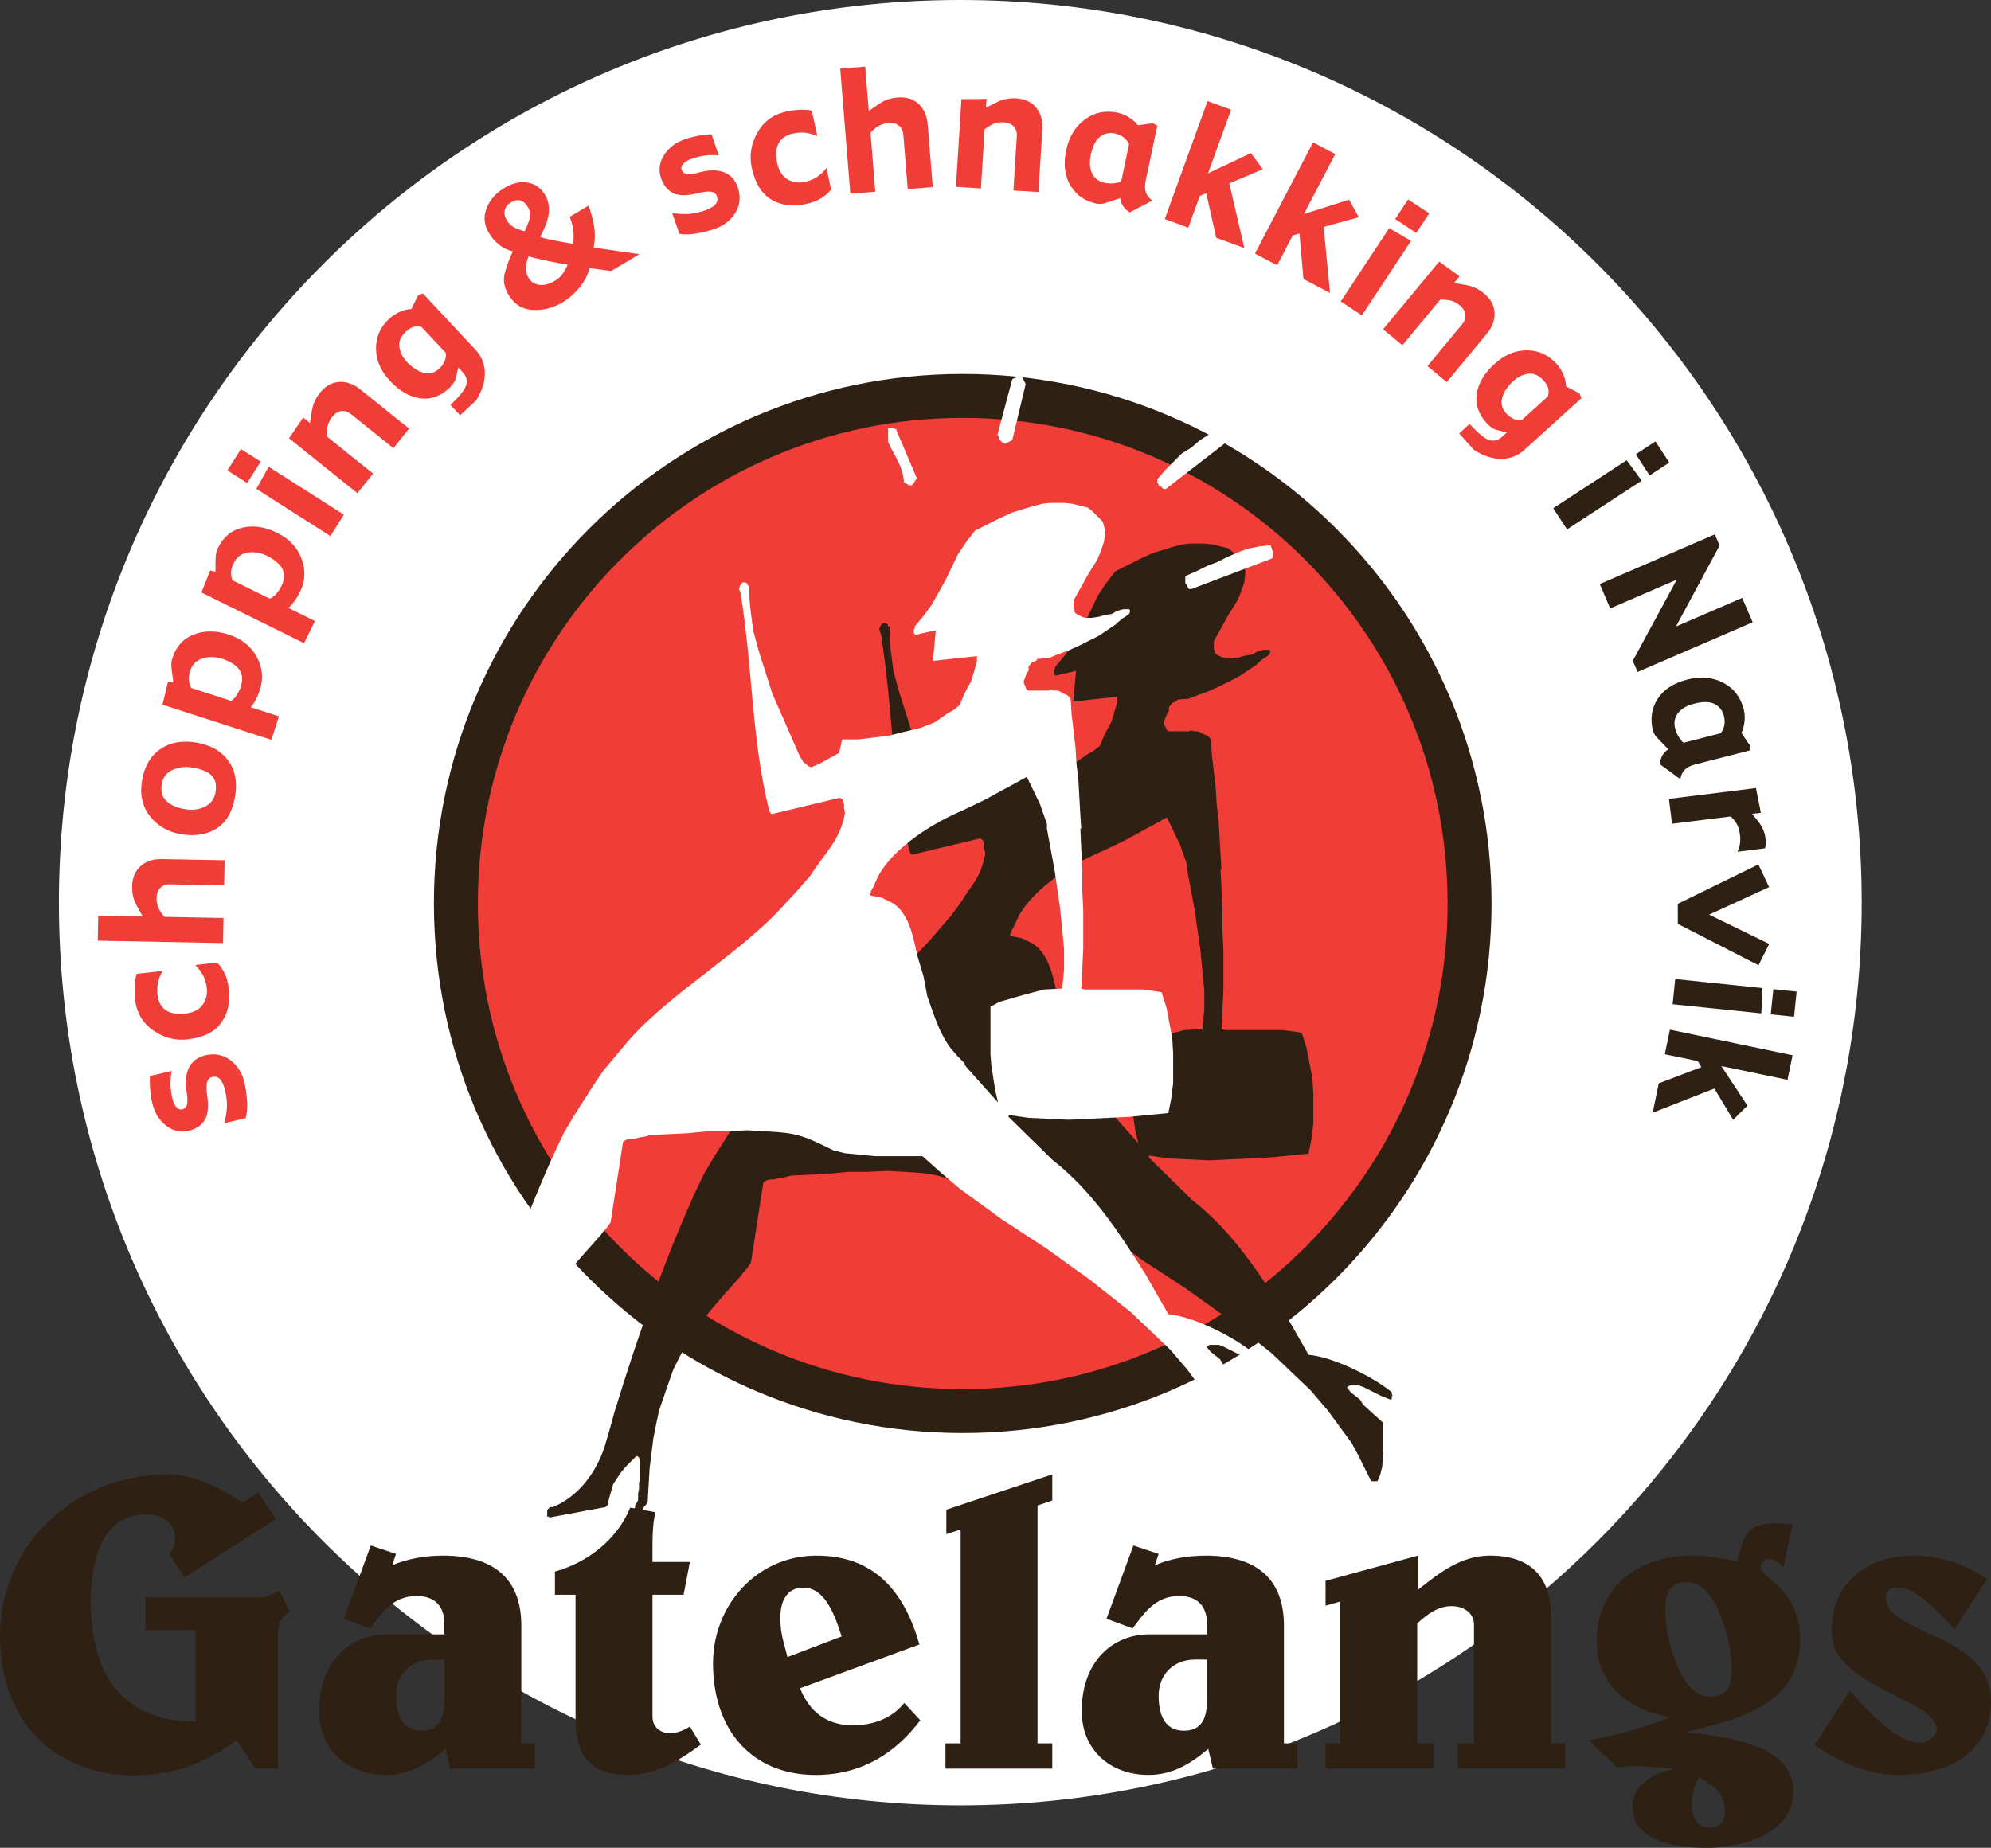 <?xml version="1.0" encoding="utf-8"?>
<svg xmlns="http://www.w3.org/2000/svg" id="Layer_1" viewBox="0 0 1250.55 1160.89">
  <rect x="0" y="0" width="1250.55" height="1160.89" fill="#333333" stroke="none"/>
  <path d="M37,567.12C37,253.91,290.49,0,603.17,0s566.17,253.91,566.17,567.12-253.5,567.11-566.17,567.11S37,880.34,37,567.12" style="fill:#fff; stroke-width:0px;"/>
  <path d="M923.04,567.61c0,176.12-142.54,318.9-318.36,318.9s-318.34-142.78-318.34-318.9,142.53-318.88,318.34-318.88,318.36,142.78,318.36,318.88" style="fill:#f03d37; stroke-width:0px;"/>
  <path d="M923.04,567.61c0,176.12-142.54,318.9-318.36,318.9s-318.34-142.78-318.34-318.9,142.53-318.88,318.34-318.88,318.36,142.78,318.36,318.88Z" style="fill:none; stroke:#2e2113; stroke-width:27.6px;"/>
  <path d="M767.19,546.05h-21.64v-3l-3.01-8.42-1.2-3.62-8.4-17.45-13.22,7.23-13.22,7.21-13.82,6.63c-18.45,7.69-42.95,22.94-52.86,40.92l-3.6,7.83-.59.61v.59l-.6.6v1.2l-.61.6v.6l.61.59,3.6.6,3,.6,3.6,1.79c13.95,5.41,16.12,22.99,19.23,35.53l3.59,12.02,2.42,12.64c4.1,11.36,7.48,23.44,15.01,33.11l4.21,4.8,4.2,4.21v1.22h.62v.58l20.43,22.89-1.8-7.84-2.42-15.05-.6-7.21v-30.08l5.41-3.01,16.84-4.81,11.42-3.01,11.42-.6,1.2-12.04v-12.65l-2.39-24.65-3.6-25.28-4.81-25.89h21.03l.6,13.25.59,12.64v12.64l.6,12.64v24.65l-1.2,24.69,2.39.6h36.05l9.01,1.18,3.01.6,2.99,9.65,3.62,18.64.61,9.63v19.26l-1.21,9.63-1.81,9.04-24.61,2.41-37.85,1.8-25.23-1.2-12.63-1.82v1.21l27.64,27.08c24.82,19.37,41.56,45.25,58.28,71.61l7.21,12.63,7.2,12.65c15.38,1.28,40.5,13.84,52.28,23.47v1.2l.59,1.21h-.59v1.8l-.59.6-3.01-1.21-3.01-1.2-3.6-1.8-7.2-3.62-3.03-1.2h-6.01l-1.78,1.2,2.39,3.01,6.01,4.81,1.79,3,6.62,6.02,6.01,5.42v18.65l-.59,9.02-1.21,4.82-1.8,4.21h-3.62l-.59-.59-7.81-15.65-4.21-7.83-15.01-20.45-10.81-12.64-24.64-23.47-25.83-20.47-27.65-19.85-27.64-18.05-26.44-19.27-12.01-10.23-11.43-10.22h-30.02l-18.62-1.82-7.22-1.81c-24.23-12.06-24.54-10.8-54.07-12.63l-12.61.6h-12.02l-12.01,1.2-24.04,1.2-4.79,1.21h-1.21l-4.81,1.2h-2.39l-2.41.62-1.8,1.2-7.81,50.55-3,4.21-1.79,1.83-1.21,1.79c-17.17,19.49-26.56,28.46-39.06,51.76l-3.59,7.22-3.01,8.43-6.01,17.44-1.8,8.43-1.8,9.02-2.39,19.26-1.21,21.06-1.2,1.8-1.21,1.21-1.8,3.6-1.8,1.8h-3l-.6-.58,1.21-2.41v-1.22l.59-1.2v-1.21l1.8-3v-4.22l.6-3v-3.62l.59-3.01v-9.63l-.59-3.62h-.6v-.61h-1.2l-6.62,6.63-3,3.62-4.8,7.23-1.2,4.2-1.21,4.22-1.2,4.8-1.2,1.21-35.45,6.62v-.6h-1.21v-4.22l1.82-1.79h1.79c16.12-6.71,27.15-21.7,32.44-37.91l3.01-10.23,3-10.84c13.98-46.14,34.92-106.51,56.48-150.44l6.01-10.22,12.61-19.87,6.6-9.63,15.64-18.65c29.62-33.13,76.81-58.47,105.72-93.86l8.4-9.63,6.62-9.04c6.77-11.5,11.77-13.88,15.04-30.08l-.62-3.01v-3.01l-1.2-3.01h-.6l-.59-.59h-.6l-42.66,10.23-1.21-1.82c-11.15-43.8-10.38-88.72-18.02-136.59l-1.2-3.6.6-.62v-1.2h.59v-.6l1.2-1.2h1.8l.61.59h.6v1.21l1.21.6v6.62l.59,7.22,1.8,13.84,3.6,13.25,8.41,26.48,10.81,24.67,6.62,15.05,1.2,1.8.6,1.2,3.6,3,1.8.61,5.42-2.39,12.01-6.63,1.8-8.42h10.22l19.22-2.41,9.6-2.41,10.22-2.39,9.01-3.63,7.81-5.42,4.21-2.41,3.6-3,3-7.22,4.21-7.83,3.6-12.05v-3.59l-27.64,3,1.8-19.26-13.21,3.01v-.6l-.62-.6v-2.39l.62-.61v-1.21l6.01-7.22,4.79-6.63,8.42-15.03,7.81-16.26,4.81-7.21,6-7.83,15.63-7.81,7.81-3.62,13.82-4.22,4.79-1.18,4.81-.6h9.61l4.8.6,9.62,2.39,3.01,2.41,5.41,5.42,1.21,1.8,1.2,4.81-.62,6.62-1.79,5.42-2.42,6.02-6,9.63-9,16.24v4.82l.58,1.21v1.2l1.21,1.2,3.6,1.82,1.8.59h4.21l4.2-.59,4.22-1.21,4.18-.61,3.01-1.79,4.21-1.21h3.62l.59.6v1.2l-.59,1.2-2.41,1.82-1.21.59-3.6,3.03-1.2,1.2-10.82,7.22-12.01,6.01-6.6,3.03-6.62,2.39-6,2.41-7.22.59-.59,1.21h-.61l-1.21.59h-.6l-2.38,3.03v2.39l-1.21,1.81-1.82,4.82v1.21l1.82,4.21,1.21.6h12.61l1.18-.6,1.82.6h2.39l1.82.61,1.8,1.2,1.79.6,1.82,1.2,1.18,1.8.61,9.64,2.42,20.45.59,10.23,1.2,10.22,1.21,21.07.6,9.61" style="fill:#2e2113; stroke-width:0px;"/>
  <path d="M679.21,520.56h-21.62v-3.01l-3.03-8.43-1.2-3.6-8.41-17.45-26.44,14.43-13.81,6.63c-18.61,7.84-42.81,22.81-52.88,40.92l-3.6,7.83-.59.59v.61l-.61.6v1.21l-.59.61v.59l.59.6,3.6.6,3.01.59,3.6,1.82c13.88,5.29,16.19,23.08,19.2,35.5l3.62,12.05,2.39,12.61c4.12,11.36,7.5,23.44,15.03,33.11l4.2,4.81,4.21,4.21v1.2h.6v.62l20.41,22.86-1.79-7.83-2.39-15.04-.6-7.22v-30.09l5.39-3,16.82-4.83,11.42-3,11.42-.6,1.2-12.05v-12.63l-2.39-24.66-3.62-25.28-4.79-25.87h21.01l.62,13.23.59,12.64v12.63l.62,12.65v24.66l-1.21,24.67,2.41.6h36.04l9.01,1.21,3,.59,3.01,9.63,3.6,18.65.6,9.63v19.26l-1.21,9.63-1.79,9.02-24.64,2.41-37.87,1.82-25.23-1.21-12.61-1.8v1.2l27.63,27.08c24.85,19.44,41.5,45.17,58.27,71.62l7.22,12.63,7.22,12.64c15.48,1.33,40.34,13.82,52.27,23.47v1.21l.59,1.21h-.59v1.8l-.6.6-3.03-1.21-3-1.2-3.59-1.82-7.22-3.59-2.99-1.21h-6.01l-1.8,1.21,2.39,2.99,3.01,2.42,3.01,2.41,1.79,3,6.6,6.02,6.01,5.41v18.66l-.6,9.02-1.2,4.81-1.8,4.22h-3.62l-.59-.6-7.81-15.65-4.2-7.81-15.03-20.48-10.8-12.63-24.65-23.47-25.82-20.47-27.64-19.86-27.65-18.05-13.21-9.64-13.23-9.62-12-10.22-11.42-10.25h-30.04l-18.64-1.82-7.2-1.79c-24.1-12.01-24.75-10.87-54.07-12.64l-12.63.59h-12.01l-12.02,1.21-24.02,1.21-4.81,1.21h-1.21l-4.8,1.2h-2.41l-2.39.59-1.82,1.21-7.8,50.55-3.01,4.22-1.79,1.79-1.21,1.81c-17.16,19.44-26.57,28.54-39.06,51.76l-3.6,7.21-3,8.42-6,17.45-1.8,8.43-1.82,9.04-2.39,19.26-1.2,21.04-1.21,1.83-1.2,1.2-1.8,3.6-1.8,1.8h-3.01l-.59-.6,1.2-2.41v-1.2l.61-1.2v-1.2l1.8-3.03v-4.2l.58-3.03v-3.6l.6-3v-9.64l-.6-3.6h-.58v-.6h-1.21l-6.62,6.62-2.99,3.6-4.81,7.22-2.39,8.42-1.21,4.84-1.2,1.2-35.45,6.62v-.6h-1.22v-4.21l1.83-1.8h1.79c16.11-6.71,27.16-21.73,32.45-37.93l3.01-10.21,2.98-10.84c14.02-46.18,34.91-106.49,56.48-150.44l6.01-10.23,12.61-19.86,6.62-9.63,15.63-18.64c26.69-30.27,70.71-54.91,97.91-85.46l7.81-8.43,8.42-9.63c8.98-14.43,18.53-21.83,21.62-39.12l-.59-3v-3l-1.2-3.04h-.6l-.62-.59h-.58l-42.67,10.25-1.2-1.81c-11.15-43.71-10.4-88.81-18.02-136.61l-1.2-3.62.59-.59v-1.2h.6v-.6l1.2-1.21h1.82l.59.6h.6v1.21l1.2.59v6.62l.6,7.22,1.79,13.85,3.6,13.23,8.42,26.48,10.82,24.67,6.59,15.05,1.22,1.8.59,1.21,3.59,3.01,1.8.6,5.42-2.41,12.02-6.63,1.8-8.43h10.21l19.23-2.39,9.6-2.42,10.22-2.41,9.02-3.6,7.8-5.42,4.21-2.39,3.59-3.03,3.01-7.22,4.21-7.83,3.6-12.02v-3.62l-27.64,3.01,1.82-19.26-13.22,3.01v-.6l-.62-.61v-2.39l.62-.6v-1.21l6-7.22,4.79-6.62,8.42-15.05,7.81-16.24,4.81-7.23,6.01-7.81,15.61-7.84,7.81-3.59,13.81-4.21,4.8-1.21,4.82-.6h9.61l4.81.6,9.62,2.39,3,2.42,5.41,5.41,1.2,1.83,1.2,4.8-.59,6.62-1.8,5.42-2.41,6.01-6,9.62-9.01,16.26v4.81l.59,1.21v1.21l1.21,1.18,3.59,1.82,1.81.62h4.2l4.21-.62,4.2-1.2,4.22-.62,3.01-1.78,4.18-1.22h3.62l.59.61v1.21l-.59,1.18-2.42,1.82-1.2.62-3.6,2.98-1.2,1.21-10.81,7.23-12.02,6.01-6.62,3-6.59,2.41-6.01,2.41-7.22.6-.59,1.21h-.6l-1.2.61h-.6l-2.41,3v2.42l-1.2,1.8-1.8,4.8v1.21l1.8,4.21,1.2.6h12.63l1.2-.6,1.8.6h2.41l1.8.6,1.8,1.2,1.8.62,1.79,1.2,1.2,1.8.62,9.63,2.41,20.47.61,10.23,1.2,10.22,1.18,21.06.62,9.64" style="fill:#fff; stroke-width:0px;"/>
  <polyline points="748.32 370.06 798.83 350.9 799.59 350.12 799.59 347.06 798.05 342.47 791.17 343.24 783.52 344.77 777.39 347.06 770.51 350.12 764.38 353.2 758.25 355.5 752.13 358.57 745.24 361.63 744.49 362.41 744.49 366.23 746.78 370.06 748.32 370.06" style="fill:#fff; stroke-width:0px;"/>
  <polyline points="732.26 307.2 775.86 273.48 774.33 267.34 773.57 267.34 773.57 266.59 772.81 266.59 772.05 265.82 771.27 265.05 765.14 268.87 759.8 272.7 753.67 276.56 748.32 281.15 742.19 284.97 732.26 294.96 726.89 301.09 726.89 303.38 727.65 304.14 727.65 304.91 728.42 305.68 729.18 305.68 729.96 306.44 730.72 307.2 732.26 307.2" style="fill:#fff; stroke-width:0px;"/>
  <path d="M571.51,304.9h1.54v-.76h.78v-.76l.75-.78v-.76h.76v-.76h.79l-13.04-30.66v-.78h-.76l-.76-.76h-3.83v8.43c3.45,8.52,8.71,13.74,9.96,24.53v1.54h1.53v.76h.78l.75.76h.76" style="fill:#fff; stroke-width:0px;"/>
  <polyline points="631.22 278.83 635.81 276.54 644.23 241.28 641.94 236.69 638.11 236.69 638.11 237.44 637.33 237.44 635.81 238.22 626.63 272.7 626.63 273.47 627.39 274.24 627.39 275.77 628.14 276.54 628.91 277.31 629.68 278.07 631.22 278.83" style="fill:#fff; stroke-width:0px;"/>
  <path d="M128.99,662.99c5.84-1.38,11.05-.38,15.59,2.97,4.54,3.37,7.54,8.13,8.98,14.32.68,2.91,1.21,6.46,1.6,10.63.36,4.18.11,8.05-.81,11.56l-13.47,3.17c.79-2.78,1.31-5.87,1.59-9.23.28-3.37-.09-7.13-1.07-11.26-.7-2.97-1.68-5.25-2.97-6.88-1.29-1.6-3.05-2.16-5.29-1.63-1.46.34-2.47,1.4-3.02,3.14-.55,1.75-.55,4.58.01,8.43,1.04,6.96.53,12.11-1.58,15.48-2.06,3.38-5.41,5.62-10,6.7-5.17,1.22-9.93.13-14.27-3.25-4.34-3.39-7.23-8.14-8.66-14.24-.65-2.66-1.07-5.56-1.32-8.72-.24-3.13-.26-5.85-.05-8.16l13.59-3.21c-.55,2.95-.8,5.8-.75,8.59.07,2.77.46,5.69,1.18,8.77.58,2.46,1.46,4.29,2.62,5.47,1.16,1.18,2.3,1.64,3.42,1.37,2.01-.47,3.12-1.76,3.31-3.88.18-2.12.09-4.26-.29-6.47-1.12-6.7-.66-12.04,1.41-16.01,2.03-3.97,5.45-6.54,10.23-7.67" style="fill:#f03d37; stroke-width:0px;"/>
  <path d="M136.24,604.73c1.25.97,2.68,2.89,4.3,5.69,1.62,2.81,2.7,6.46,3.2,10.94.95,8.46-.68,15.57-4.92,21.33-4.21,5.77-11.22,9.19-21,10.3-7.83.88-15.06-1-21.69-5.68-6.62-4.68-10.38-11.18-11.32-19.49-.37-3.42-.45-6.56-.17-9.42.26-2.84.66-5.04,1.18-6.58l16.27-1.84c-1.54,2.85-2.53,5.42-2.95,7.68-.45,2.26-.5,4.74-.21,7.45.49,4.23,2.18,7.39,5.09,9.47,2.93,2.08,7.05,2.8,12.38,2.21,5.08-.58,8.68-2.43,10.86-5.52,2.2-3.1,3.07-6.58,2.63-10.4-.38-3.41-1.22-6.21-2.51-8.44-1.29-2.22-2.88-4.27-4.75-6.17l13.61-1.53" style="fill:#f03d37; stroke-width:0px;"/>
  <path d="M141.07,540.49l-.29,15.77-34.59-.67c-2.01-.03-3.81.66-5.39,2.06-1.58,1.39-2.41,3.59-2.46,6.56-.05,2.6.45,4.88,1.5,6.84,1.04,1.95,2.16,3.6,3.35,4.95l37.2.72-.3,15.77-78.7-1.51.3-15.76,27.92.53-3.66-6.6c-1.17-2.12-1.96-4.17-2.38-6.16-.43-1.97-.63-3.97-.59-6,.1-5.46,1.87-9.73,5.29-12.8,3.42-3.08,7.89-4.56,13.39-4.45l39.41.74" style="fill:#f03d37; stroke-width:0px;"/>
  <path d="M123.23,466.5c8.92,1.49,15.59,5.24,20.03,11.23,4.43,6.01,5.92,13.48,4.43,22.43-1.6,9.62-5.45,16.36-11.58,20.27-6.1,3.91-13.6,5.13-22.44,3.66-8.05-1.34-14.51-5.08-19.37-11.18-4.88-6.13-6.58-13.61-5.1-22.49,1.49-8.9,5.29-15.48,11.43-19.74,6.14-4.26,13.68-5.66,22.6-4.17M120.63,482.18c-4.39-.72-8.48-.21-12.29,1.52-3.81,1.75-6.05,4.66-6.72,8.76-.79,4.7.22,8.31,2.99,10.87,2.78,2.54,6.67,4.25,11.67,5.06,4.67.78,8.84.22,12.54-1.66,3.68-1.88,5.87-4.88,6.54-8.97.75-4.56-.03-8.05-2.35-10.48-2.34-2.42-6.47-4.12-12.36-5.1Z" style="fill:#f03d37; stroke-width:0px;"/>
  <path d="M143.59,398.67c8.1,2.62,13.98,7.26,17.63,13.93,3.67,6.68,4.34,13.56,2.05,20.68-.79,2.43-1.71,4.62-2.74,6.55-1.04,1.91-2.08,3.41-3.08,4.49l17.76,5.73-4.76,14.76-68.37-22.08,3.45-14.5,3.37.26-.83-5.79c-.28-1.84-.42-3.46-.46-4.83-.05-1.39.2-2.93.75-4.63,2.32-7.2,6.77-12.06,13.36-14.63,6.59-2.54,13.88-2.53,21.87.05M139.48,413.91c-4.31-1.39-8.41-1.49-12.28-.25-3.88,1.24-6.46,3.83-7.73,7.77-.84,2.62-1.08,4.81-.72,6.58.34,1.76.84,3.18,1.49,4.26l24.78,8.01c1.17-.49,2.33-1.57,3.46-3.21,1.14-1.64,2.06-3.58,2.79-5.8,1.36-4.21,1.01-7.74-1-10.59-2.04-2.84-5.62-5.12-10.77-6.77Z" style="fill:#f03d37; stroke-width:0px;"/>
  <path d="M174.01,334.73c7.64,3.76,12.77,9.22,15.42,16.35,2.63,7.13,2.31,14.05-.99,20.76-1.13,2.3-2.35,4.31-3.67,6.06-1.3,1.75-2.53,3.06-3.7,4l16.73,8.26-6.85,13.92-64.44-31.86,5.52-13.81,3.29.74.03-5.83c0-1.88.08-3.5.25-4.87.16-1.37.64-2.85,1.42-4.44,3.34-6.8,8.46-10.97,15.35-12.54,6.89-1.55,14.1-.47,21.64,3.26M167.71,349.19c-4.06-2-8.1-2.67-12.13-2.03-4.01.65-6.93,2.84-8.76,6.55-1.21,2.47-1.79,4.6-1.68,6.41.09,1.8.37,3.29.85,4.44l23.36,11.52c1.21-.3,2.5-1.2,3.88-2.67,1.35-1.45,2.55-3.22,3.59-5.33,1.96-3.96,2.14-7.5.55-10.61-1.59-3.13-4.8-5.88-9.67-8.29Z" style="fill:#f03d37; stroke-width:0px;"/>
  <path d="M163.76,290.03l-8.52,13.4-12.43-7.9,8.54-13.42,12.42,7.92M216,323.37l-8.52,13.4-46.47-29.65,7.77-13.88,47.22,30.12Z" style="fill:#f03d37; stroke-width:0px;"/>
  <path d="M256.96,269.26l-9.84,12.3-27-21.66c-1.55-1.26-3.41-1.83-5.52-1.68-2.09.16-4.08,1.39-5.93,3.72-1.78,2.21-2.8,4.43-3.08,6.67-.28,2.24-.37,4.1-.28,5.63l29.03,23.31-9.85,12.3-42.98-34.51,8.94-13.02,4.27,3.42,1.13-7.47c.34-2.24.95-4.3,1.82-6.21.91-1.91,1.97-3.66,3.24-5.23,3.41-4.26,7.41-6.56,11.98-6.89,4.6-.34,9.05,1.21,13.34,4.66l30.74,24.69" style="fill:#f03d37; stroke-width:0px;"/>
  <path d="M298.52,219.55c2.35,2.54,4,5.26,4.93,8.17.91,2.92,1.26,5.81,1.02,8.71-.24,2.85-.87,5.6-1.92,8.23-1.05,2.63-2.24,4.95-3.55,6.93l-10.01,9.31-6.08-6.5c5.66-5.3,8.94-9.42,9.89-12.36.93-2.93.16-5.71-2.29-8.34l-2.67-2.85-1.47,6.46c-.26,1.2-.82,2.37-1.63,3.5-.8,1.13-1.63,2.09-2.47,2.88-5.63,5.29-11.76,7.48-18.38,6.56-6.64-.89-13.01-4.6-19.11-11.14-5.68-6.08-8.56-12.77-8.6-20.08-.05-7.3,2.66-13.52,8.13-18.65,1.8-1.68,3.91-3.09,6.34-4.25,2.41-1.17,5-1.83,7.73-1.99l4.14-8.42,3.01-1.43,32.98,35.26M279.98,221.68l-15.21-16.27c-1.6-.41-3.18-.45-4.77-.09-1.58.36-3.26,1.34-5.01,3-3.3,3.09-4.68,6.35-4.14,9.76.54,3.41,2.09,6.47,4.64,9.22,3.41,3.66,6.95,5.95,10.58,6.91,3.66.97,6.96.04,9.94-2.74,1.51-1.42,2.62-3,3.31-4.74.71-1.75.92-3.42.66-5.05Z" style="fill:#f03d37; stroke-width:0px;"/>
  <path d="M401.62,159.68l-17.68,10.54-13.53-1.72c-1.42,4.76-3.71,8.98-6.88,12.68-3.18,3.68-6.54,6.62-10.09,8.72-5.81,3.49-12,5.08-18.6,4.83-6.58-.24-11.72-3.41-15.42-9.5-2.55-4.22-3.43-8.35-2.63-12.32.79-3.99,2.55-8.97,5.27-14.98-3.56-.93-6.56-2.42-8.97-4.49-2.41-2.03-4.41-4.38-5.97-7.02-3.08-5.17-3.58-10.37-1.51-15.59,2.06-5.21,5.68-9.4,10.85-12.55,5.16-3.17,10.1-4.37,14.85-3.6,4.76.79,8.47,3.41,11.11,7.87,1.74,2.92,2.53,6.34,2.35,10.25-.14,3.92-1.99,9.27-5.52,16.07,2.72,1,9.65,2.47,20.76,4.39.28-2.58.34-5.16.2-7.75-.14-2.55-.96-5.66-2.39-9.27l11.89-7.1c1.63,4.67,2.79,9.05,3.46,13.11.67,4.08.59,8.5-.22,13.28,13.57,2.01,23.14,3.39,28.67,4.16M331.64,130.24c-1.38-2.35-2.98-3.78-4.77-4.29-1.79-.5-3.76-.12-5.92,1.18-2.05,1.22-3.34,2.83-3.88,4.8-.54,2.01-.13,4.12,1.21,6.39,1.12,1.87,2.51,3.3,4.18,4.27,1.67.97,4.02,1.87,7.05,2.68,2.22-4.74,3.42-7.98,3.57-9.72.13-1.72-.34-3.51-1.43-5.33ZM356.59,166.28c-2.6-.34-6.85-1.16-12.71-2.38-5.89-1.24-9.88-2.18-11.97-2.84-1.04,2.89-1.58,5.39-1.61,7.48-.03,2.09.5,4.03,1.54,5.79,1.62,2.74,3.94,4.27,6.97,4.62,3.03.36,6.28-.5,9.72-2.56,2.45-1.45,4.26-3.21,5.49-5.29,1.22-2.08,2.09-3.68,2.56-4.81Z" style="fill:#f03d37; stroke-width:0px;"/>
  <path d="M463.38,117.65c1.96,5.7,1.5,10.97-1.38,15.84-2.88,4.87-7.33,8.33-13.34,10.39-2.79.99-6.27,1.87-10.38,2.67-4.12.8-7.97.92-11.56.37l-4.51-13.1c2.84.5,5.96.72,9.34.65,3.37-.07,7.08-.82,11.08-2.18,2.88-1.01,5.06-2.24,6.52-3.67,1.47-1.43,1.84-3.26,1.08-5.43-.49-1.42-1.63-2.33-3.42-2.7-1.79-.38-4.59-.08-8.39.87-6.79,1.72-11.96,1.72-15.51,0-3.58-1.74-6.12-4.83-7.67-9.3-1.72-5.04-1.13-9.89,1.79-14.55,2.92-4.68,7.35-8.04,13.27-10.07,2.58-.91,5.45-1.62,8.52-2.18,3.1-.55,5.8-.86,8.1-.88l4.55,13.22c-2.97-.25-5.84-.21-8.59.12-2.76.35-5.63,1.04-8.59,2.06-2.39.83-4.13,1.88-5.17,3.14-1.07,1.3-1.41,2.48-1.04,3.56.68,1.97,2.08,2.95,4.2,2.92,2.13-.03,4.26-.35,6.41-.95,6.54-1.79,11.88-1.85,16.03-.22,4.17,1.64,7.05,4.77,8.66,9.43" style="fill:#f03d37; stroke-width:0px;"/>
  <path d="M522.01,119.03c-.85,1.34-2.6,2.96-5.23,4.87-2.63,1.89-6.14,3.33-10.55,4.26-8.31,1.83-15.55.91-21.68-2.72-6.16-3.64-10.27-10.28-12.35-19.93-1.64-7.72-.49-15.1,3.49-22.16,3.99-7.08,10.05-11.5,18.22-13.26,3.35-.72,6.47-1.11,9.34-1.12,2.84-.03,5.08.15,6.64.51l3.46,16.02c-2.99-1.24-5.62-1.96-7.9-2.16-2.29-.21-4.77-.01-7.45.55-4.14.91-7.1,2.91-8.87,6.02-1.78,3.12-2.09,7.3-.95,12.56,1.08,4.98,3.26,8.41,6.56,10.26,3.3,1.87,6.83,2.38,10.59,1.58,3.33-.74,6.05-1.85,8.14-3.35,2.08-1.51,3.96-3.29,5.64-5.37l2.89,13.43" style="fill:#f03d37; stroke-width:0px;"/>
  <path d="M585.84,117.5l-15.68,1.29-2.8-34.55c-.16-2-1.02-3.72-2.58-5.17-1.55-1.43-3.8-2.04-6.77-1.79-2.58.21-4.79.92-6.64,2.17-1.83,1.24-3.37,2.51-4.59,3.83l3.01,37.16-15.69,1.26-6.35-78.58,15.68-1.28,2.26,27.87,6.2-4.27c2-1.38,3.96-2.38,5.88-3.01,1.92-.62,3.89-1,5.91-1.17,5.43-.46,9.85.89,13.25,4,3.39,3.1,5.31,7.42,5.75,12.89l3.18,39.35" style="fill:#f03d37; stroke-width:0px;"/>
  <path d="M652.22,120.65l-15.7-.99,2.17-34.58c.12-2.01-.49-3.84-1.81-5.48-1.33-1.64-3.47-2.56-6.45-2.75-2.84-.17-5.23.26-7.22,1.32-1.99,1.07-3.56,2.06-4.76,3.03l-2.33,37.18-15.7-.99,3.45-55.09,15.78-.14-.33,5.46,6.73-3.36c2.03-1.02,4.06-1.74,6.13-2.09,2.06-.38,4.12-.5,6.12-.38,5.45.36,9.62,2.3,12.55,5.87,2.92,3.56,4.2,8.09,3.85,13.59l-2.47,39.41" style="fill:#f03d37; stroke-width:0px;"/>
  <path d="M723.81,126.03l-14.17,7.39c-1.71-1-3.1-2.29-4.2-3.88-1.11-1.6-1.68-3.29-1.76-5.05l-10.56,3.39c-.42.11-1.09.18-2.03.22-.92.03-1.68-.03-2.29-.15-7.26-1.54-12.73-5.3-16.41-11.29-3.67-6-4.58-13.43-2.71-22.31,1.79-8.43,5.71-14.86,11.76-19.3,6.06-4.45,12.9-5.87,20.52-4.25,3.04.63,5.75,1.85,8.13,3.6,2.39,1.75,3.91,3.17,4.54,4.27l9.44-1.25,2.84,1.51-7.27,34.44c-.63,3-.61,5.51.08,7.5.68,2,2.04,3.71,4.09,5.13M704.2,114.08l4.98-23.65c-.75-1.43-1.84-2.77-3.28-4-1.43-1.22-3.31-2.08-5.66-2.58-3.38-.71-6.44-.08-9.19,1.93-2.72,1.99-4.71,5.84-5.91,11.55-.96,4.55-.7,8.39.8,11.58,1.5,3.18,4.12,5.16,7.85,5.96,2.14.43,4.22.54,6.23.24,2.03-.28,3.39-.62,4.16-1.03Z" style="fill:#f03d37; stroke-width:0px;"/>
  <polyline points="781.58 155.82 763.9 149.39 757.64 121.38 753.59 123.1 746.37 143.01 731.59 137.63 758.45 63.53 773.26 68.92 758.75 108.89 785.71 96.16 793.17 106.3 772.11 115.22 781.58 155.82" style="fill:#f03d37; stroke-width:0px;"/>
  <polyline points="835.38 184.02 818.71 175.29 816.21 146.7 811.99 147.87 802.18 166.64 788.24 159.34 824.72 89.45 838.68 96.78 818.98 134.48 847.37 125.45 853.45 136.49 831.37 142.53 835.38 184.02" style="fill:#f03d37; stroke-width:0px;"/>
  <path d="M855.38,198.12l-13.23-8.77,30.4-46.03,13.72,8.04-30.88,46.77M889.56,146.37l-13.23-8.77,8.13-12.31,13.23,8.77-8.13,12.31Z" style="fill:#f03d37; stroke-width:0px;"/>
  <path d="M908.69,240.07l-12.1-10.08,22.08-26.66c1.29-1.54,1.87-3.39,1.76-5.48-.1-2.13-1.3-4.14-3.59-6.04-2.18-1.82-4.39-2.87-6.62-3.2-2.22-.32-4.09-.44-5.63-.37l-23.74,28.69-12.11-10.07,35.18-42.47,12.84,9.18-3.49,4.21,7.45,1.28c2.24.37,4.27,1.01,6.18,1.93,1.88.91,3.59,2.01,5.16,3.3,4.18,3.5,6.41,7.54,6.68,12.14.25,4.59-1.37,9.02-4.88,13.26l-25.17,30.38" style="fill:#f03d37; stroke-width:0px;"/>
  <path d="M957.6,282.51c-2.55,2.33-5.3,3.93-8.21,4.82-2.93.87-5.85,1.17-8.75.88-2.83-.29-5.56-.97-8.16-2.06-2.62-1.08-4.91-2.32-6.87-3.67l-9.14-10.19,6.6-5.96c5.19,5.75,9.25,9.11,12.18,10.1,2.91.97,5.71.26,8.35-2.14l2.89-2.62-6.41-1.58c-1.2-.3-2.35-.87-3.47-1.71-1.12-.81-2.08-1.67-2.85-2.53-5.16-5.72-7.23-11.89-6.23-18.52,1.03-6.63,4.81-12.94,11.46-18.94,6.17-5.59,12.89-8.35,20.19-8.29,7.27.08,13.44,2.89,18.48,8.47,1.64,1.83,3.04,3.94,4.14,6.42,1.1,2.43,1.74,5.04,1.85,7.79l8.33,4.27,1.37,3.05-35.76,32.41M955.8,263.92l16.51-14.96c.43-1.58.49-3.18.17-4.77-.33-1.59-1.29-3.29-2.91-5.08-3.04-3.35-6.27-4.79-9.67-4.31-3.43.49-6.51,1.99-9.29,4.5-3.7,3.34-6.06,6.85-7.08,10.47-1.03,3.66-.17,6.98,2.56,10.01,1.38,1.54,2.95,2.67,4.67,3.41,1.72.72,3.39.99,5.03.74Z" style="fill:#f03d37; stroke-width:0px;"/>
  <path d="M984.26,332.6l-8.68-13.31,46.15-30.16,9.4,12.84-46.88,30.63M1036.13,298.69l-8.67-13.3,12.34-8.08,8.67,13.32-12.34,8.05Z" style="fill:#2e2113; stroke-width:0px;"/>
  <polyline points="1028.57 422.16 1025.55 415.16 1053.17 364.18 1011.37 382.23 1004.8 366.93 1077.07 335.72 1080.09 342.72 1052.68 393.61 1094.27 375.64 1100.85 390.95 1028.57 422.16" style="fill:#2e2113; stroke-width:0px;"/>
  <path d="M1055.44,489.53l-12.88-9.42c.13-1.99.67-3.81,1.62-5.5.93-1.7,2.18-2.97,3.72-3.83l-7.69-7.98c-.29-.32-.67-.88-1.1-1.7-.45-.84-.74-1.54-.88-2.14-1.84-7.2-.91-13.78,2.83-19.73,3.75-5.96,10-10.06,18.76-12.31,8.34-2.13,15.85-1.47,22.5,2.01,6.67,3.49,10.94,9,12.88,16.56.78,3.01.88,5.99.38,8.89-.51,2.92-1.13,4.92-1.83,5.97l5.3,7.92-.11,3.22-34.03,8.72c-2.99.76-5.22,1.89-6.69,3.39-1.49,1.49-2.42,3.47-2.78,5.92M1057.45,466.64l23.39-6c.96-1.3,1.67-2.87,2.13-4.7.46-1.84.38-3.91-.21-6.25-.84-3.34-2.77-5.8-5.77-7.38-3.01-1.59-7.33-1.66-12.97-.2-4.49,1.14-7.83,3.09-10.01,5.84-2.17,2.75-2.79,5.99-1.84,9.69.54,2.12,1.38,4.03,2.51,5.71,1.16,1.7,2.08,2.77,2.77,3.27Z" style="fill:#2e2113; stroke-width:0px;"/>
  <path d="M1091.26,535.12c.64-1.08,1.16-2.55,1.5-4.39.38-1.85.41-3.97.12-6.38-.36-2.81-1.08-5.13-2.14-6.96-1.08-1.81-2.33-3.3-3.72-4.43l-36.82,4.58-1.93-15.65,54.66-6.79,3.08,15.51-5.5.68,3.67,4.54c1.14,1.41,2.14,3.06,3.03,4.96.88,1.89,1.41,3.7,1.62,5.35.22,1.75.28,3.17.2,4.26-.09,1.11-.22,1.96-.43,2.57l-17.32,2.16" style="fill:#2e2113; stroke-width:0px;"/>
  <polyline points="1104.53 606.42 1053.84 580.42 1053.81 567.84 1104.44 543.09 1111.19 557.33 1073.48 574.63 1111.24 593.01 1104.53 606.42" style="fill:#2e2113; stroke-width:0px;"/>
  <path d="M1050.58,630.9l1.63-15.81,54.81,5.66-.74,15.92-55.7-5.76M1112.21,637.27l1.63-15.82,14.64,1.53-1.63,15.8-14.64-1.5Z" style="fill:#2e2113; stroke-width:0px;"/>
  <polyline points="1038.04 699.06 1041.87 680.63 1068.65 670.41 1066.37 666.65 1045.67 662.32 1048.88 646.89 1125.93 662.97 1122.72 678.41 1081.14 669.73 1097.57 694.64 1088.61 703.51 1076.79 683.88 1038.04 699.06" style="fill:#2e2113; stroke-width:0px;"/>
  <path d="M148.67,1093.43c-17.7,12.97-38.29,21.96-63.91,21.96-50.95,0-84.76-34.4-84.76-87.55,0-57.41,46.73-101.57,105.37-101.57,16.63,0,33.54,8.72,47.01,17.72l9.76-6.35,11.09,16.66-57.29,36.76-9.79-14.81c2.66-2.64,3.71-6.35,3.71-10.05,0-10.05-8.97-14.81-17.95-14.81-33.8,0-34.85,42.58-34.85,55.28,0,53.43,26.92,74.86,65.75,74.86v-57.4h-31.44v-20.64h71.57c4.49,0,8.72-2.37,12.68-3.96l6.33,12.96c-5.54,4.23-7.39,7.14-7.39,14.28v84.38h-14.24l-11.63-17.73" style="fill:#2e2113; stroke-width:0px;"/>
  <path d="M279.91,1098.71c-10.84,9.26-22.45,16.39-37.5,16.39-24.03,0-41.98-15.6-41.98-40.19,0-30.67,19.01-48.13,42.52-48.13h36.17v-6.63c0-10.84-5.81-17.45-17.44-17.45-15.31,0-22.18,11.11-29.31,20.37l-16.38-6.09,16.9-46.02,15.85,5.29-2.38,7.13c9.76-4.22,21.14-6.06,31.95-6.06,29.58,0,49.13,12.69,49.13,43.9v74.07h8.44v15.86h-53.09l-2.89-12.43M279.12,1042.64h-7.67c-13.21,0-22.7,9.25-22.7,22.75,0,10.31,2.91,21.95,15.85,21.95,12.14,0,14.52-9.27,14.52-19.32v-25.38Z" style="fill:#2e2113; stroke-width:0px;"/>
  <path d="M361.5,1001.9h-12.94v-14.55c20.6-5.81,39.09-20.08,47.27-40.2l15.85,2.91c-1.58,6.62-1.85,13.77-1.85,20.64v10.59h23.49l-3.96,20.61h-19.53v76.45c0,8.21,6.88,10.57,10.82,10.57,4.5,0,8.98-1.84,12.67-4.22l6.87,11.36c-13.19,9.81-28.24,19.04-45.42,19.04-24.02,0-33.27-11.89-33.27-34.91v-78.3" style="fill:#2e2113; stroke-width:0px;"/>
  <path d="M578.04,1080.74c-15.32,20.36-36.45,34.38-65.75,34.38-39.88,0-64.44-28.03-64.44-70.09,0-36.76,27.73-67.71,64.96-67.71s55.45,23.53,64.69,55.81l-74.99,27.52c6.06,15.07,16.9,23.28,33.28,23.28,12.4,0,24.28-4.23,32.2-14.02l10.05,10.84M528.65,1028.1c-3.7-11.36-9.76-30.69-24.03-30.69-10.29,0-14.52,8.21-14.52,19.32,0,10.31,2.89,17.18,4.49,24.33l34.07-12.97Z" style="fill:#2e2113; stroke-width:0px;"/>
  <polyline points="593.86 1111.14 593.86 1095.28 603.37 1095.28 603.37 960.9 594.39 963.83 594.39 948.47 660.94 926.26 660.94 942.67 651.69 945.82 651.69 1095.28 660.94 1095.28 660.94 1111.14 593.86 1111.14" style="fill:#2e2113; stroke-width:0px;"/>
  <path d="M758.91,1098.71c-10.82,9.26-22.44,16.39-37.5,16.39-24.02,0-41.97-15.6-41.97-40.19,0-30.67,19.01-48.13,42.5-48.13h36.18v-6.63c0-10.84-5.8-17.45-17.43-17.45-15.32,0-22.19,11.11-29.31,20.37l-16.39-6.09,16.91-46.02,15.84,5.29-2.38,7.13c9.77-4.22,21.14-6.06,31.95-6.06,29.58,0,49.13,12.69,49.13,43.9v74.07h8.44v15.86h-53.07l-2.91-12.43M758.12,1042.64h-7.66c-13.2,0-22.72,9.25-22.72,22.75,0,10.31,2.91,21.95,15.84,21.95,12.15,0,14.53-9.27,14.53-19.32v-25.38Z" style="fill:#2e2113; stroke-width:0px;"/>
  <path d="M832.58,1111.14v-15.86h9.23v-89.14l-9.23,2.64v-15.61l58.08-15.86v21.43c13.47-10.59,26.94-21.43,45.17-21.43,33.53,0,38.29,23,38.29,37.55v80.42h8.97v15.86h-67.33v-15.86h10.04v-74.59c0-7.68-6.88-11.64-13.99-11.64-8.98,0-15.32,5.29-21.66,10.82v75.41h10.31v15.86h-67.87" style="fill:#2e2113; stroke-width:0px;"/>
  <path d="M1120.13,984.73c-3.17-3.18-4.76-5.3-9.51-5.3-3.17,0-4.75,2.92-4.75,5.83,0,5.29,24.82,13.5,24.82,44.43,0,41.79-38.28,50-70.24,58.2v.53c21.93,2.38,66.01,7.14,66.01,36.76s-38.29,35.71-54.12,35.71c-23.24,0-47.01-5.03-47.01-26.46,0-12.96,14.24-21.43,25.62-22.74v-.53c-15.06-1.32-24.29-2.38-35.39-.79l-17.69-17.2c17.43-2.64,34.07-7.93,50.43-14.01v-.54c-22.72-3.43-45.42-19.05-45.42-46.81,0-38.09,30.11-54.49,58.89-54.49,14,0,21.65,2.39,29.06,3.45l3.16-10.05c3.18-9.8,7.92-13.77,22.19-13.77,3.17,0,6.6.54,9.76.8l-5.8,26.99M1045.93,1011.71c0,14.28,8.18,54.2,27.99,54.2,9.76,0,13.73-5.01,13.73-17.7,0-14.3-8.19-54.23-28-54.23-9.76,0-13.72,5.02-13.72,17.73ZM1062.57,1134.43c0,6.62,3.42,13.76,10.82,13.76,6.59,0,10.02-3.18,10.02-9.77,0-12.18-6.87-16.14-16.1-21.98-3.43,5.3-4.75,11.65-4.75,17.99Z" style="fill:#2e2113; stroke-width:0px;"/>
  <path d="M1227.59,1023.6c-7.64-7.93-22.97-26.19-34.86-26.19-4.5,0-8.18.8-8.18,6.08,0,24.08,66,21.97,66,65.34,0,33.33-28.77,46.29-57.82,46.29-19.02,0-38.01-8.21-53.07-18.78l22.18-33.86c10.56,11.11,28.79,32.54,44.89,32.54,3.43,0,9.77-4.51,9.77-8.19,0-19.85-66.02-26.2-66.02-61.91,0-30.67,22.19-47.6,51.23-47.6,17.95,0,31.16,5.29,46.47,14.55l-20.6,31.74" style="fill:#2e2113; stroke-width:0px;"/>
</svg>
